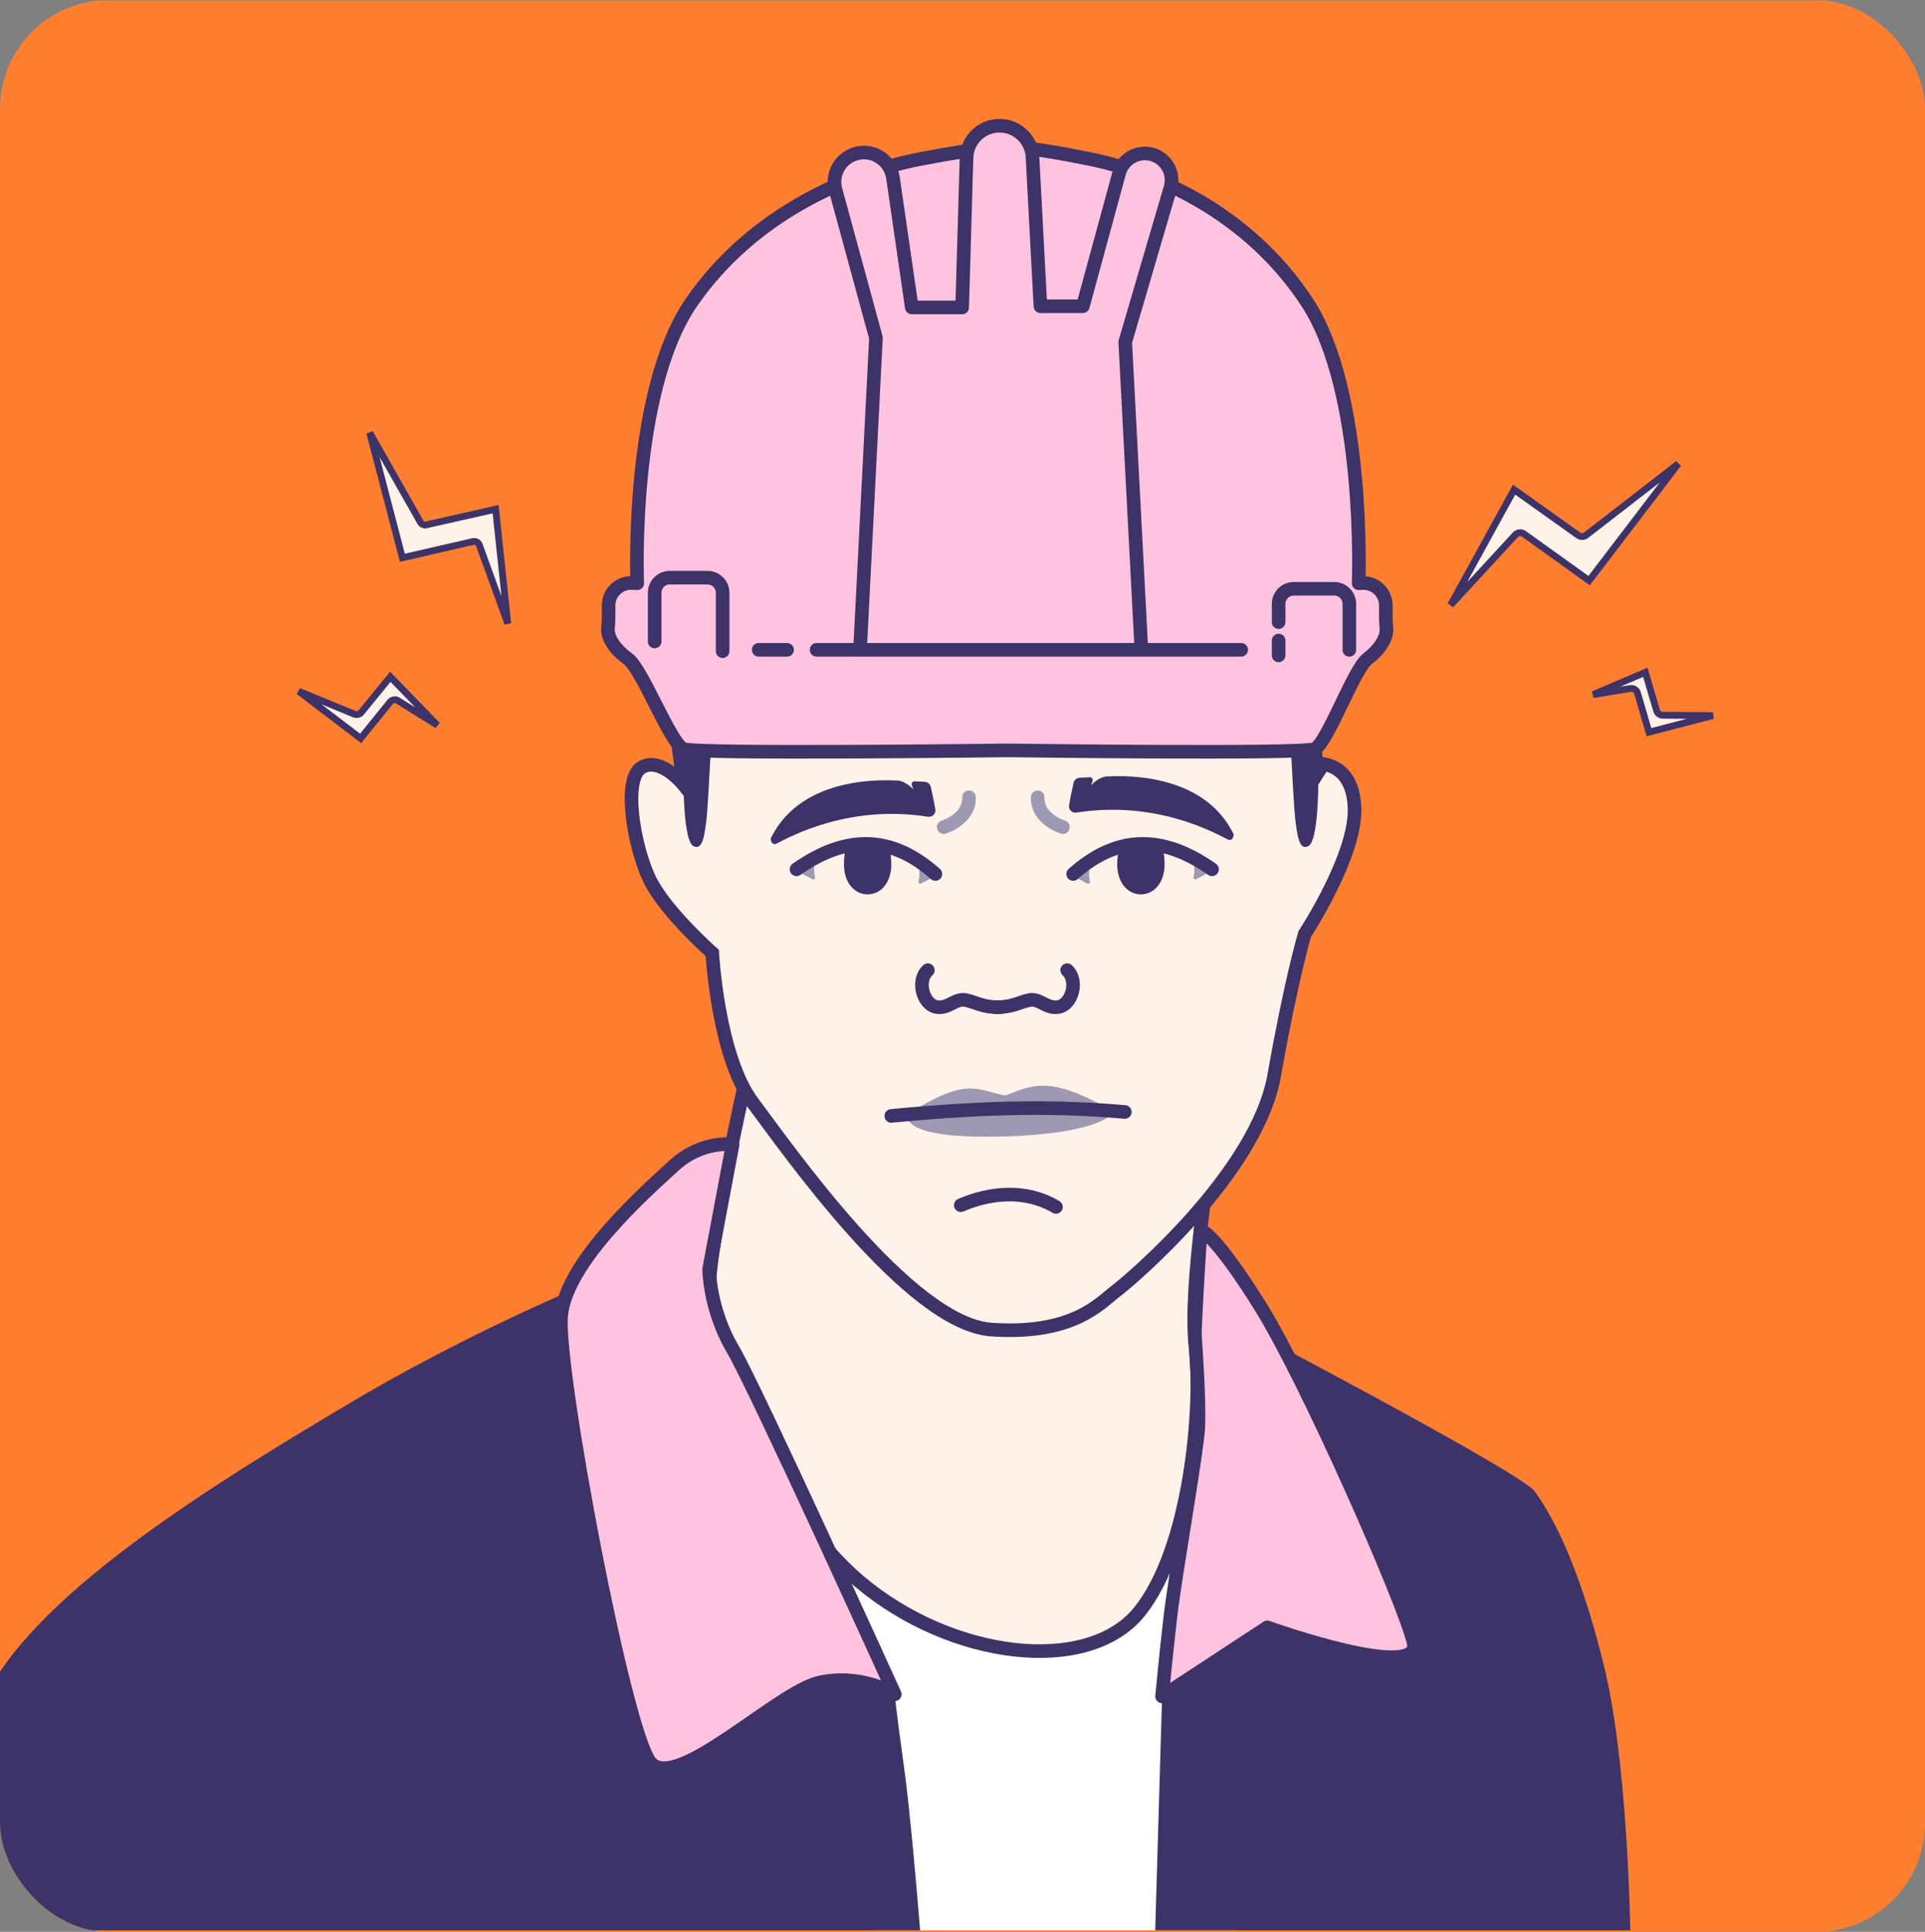 <svg xmlns="http://www.w3.org/2000/svg" width="283" height="284" viewBox="0 0 283 284" fill="none"><rect x="0" y="0" width="283" height="284" fill="#808080" stroke="none"/><g clip-path="url(#clip0_15795_10093)"><path d="M284.848 0.056H-0.152V285.056H284.848V0.056Z" fill="#FF7E30"></path><path d="M128.446 283.776H181.773C182.209 269.196 183.346 230.328 183.346 223.691C183.346 215.49 183.346 203.311 173.157 200.577C162.968 197.844 114.257 193.867 111.027 195.358C107.797 196.849 100.838 201.074 106.554 213.748C111.563 224.858 125.164 272.236 128.449 283.774L128.446 283.776Z" fill="white"></path><path d="M110.124 156.505C110.124 156.505 103.215 186.557 104.253 192.428C105.29 198.3 112.887 221.097 126.359 232.497C139.83 243.897 159.864 246.314 167.465 236.988C175.064 227.663 176.79 206.591 175.756 197.957C174.719 189.322 178.184 168.594 178.184 168.594C178.184 168.594 166.43 182.068 156.759 185.868C147.087 189.668 122.561 166.179 122.561 166.179L110.127 156.508L110.124 156.505Z" fill="#FFF2E8" stroke="#3D3369" stroke-width="2" stroke-miterlimit="10"></path><path d="M135.271 283.776C134.753 277.432 133.764 265.977 132.896 259.728C131.653 250.782 131.539 249.08 131.539 249.08C131.539 249.08 118.73 229.407 117.986 227.668C117.239 225.929 100.34 195.608 98.849 191.88C97.358 188.151 95.12 185.169 95.12 185.169C95.12 185.169 73.996 192.875 51.38 206.293C28.765 219.715 1.674 236.614 -3.543 252.767C-7.675 265.557 -11.182 278.807 -12.465 283.774H135.271V283.776Z" fill="#3D3368"></path><path d="M107.706 168.25C107.706 168.25 103.214 167.559 99.071 171.359C94.925 175.159 83.183 185.522 82.491 193.465C81.8 201.411 91.817 254.605 95.617 259.094C99.417 263.586 114.269 248.731 120.488 247.348C126.706 245.966 131.543 249.074 131.543 249.074C131.543 249.074 111.163 204.168 107.708 198.297C104.254 192.425 104.254 186.551 104.254 186.551L107.708 168.242L107.706 168.25Z" fill="#FFC3DF" stroke="#3D3368" stroke-width="2" stroke-linecap="round" stroke-linejoin="round"></path><path d="M239.681 283.776C239.465 274.72 238.676 256.556 235.786 244.816C231.81 228.66 227.585 221.952 225.598 219.219C223.611 216.485 183.349 195.36 183.349 195.36C183.349 195.36 181.61 197.846 181.61 200.081C181.61 202.316 170.843 249.378 170.843 249.378L169.83 283.776H239.684H239.681Z" fill="#3D3368"></path><path d="M175.672 196.469C175.672 196.469 176.397 206.132 176.155 209.998C175.912 213.864 172.772 231.5 172.048 237.783C171.323 244.064 170.84 249.381 170.84 249.381L186.304 239.235C186.304 239.235 209.257 247.449 207.805 241.409C206.357 235.369 192.101 202.995 185.335 192.122C178.569 181.25 176.503 180.81 176.503 180.81C176.503 180.81 175.59 194.983 175.672 196.471V196.469Z" fill="#FFC3DF" stroke="#3D3368" stroke-width="2" stroke-linecap="round" stroke-linejoin="round"></path><path d="M98.527 100.748L100.493 115.362C100.493 115.362 97.121 111.145 94.31 112.831C91.5 114.517 93.186 124.352 95.434 129.131C97.683 133.908 104.707 140.091 104.707 140.091C104.707 140.091 105.549 155.267 110.608 162.012C115.667 168.757 133.653 194.613 145.737 195.455C157.82 196.296 161.755 191.52 164.003 189.834C166.251 188.148 184.8 172.409 187.328 158.077C189.856 143.746 191.825 137.28 191.825 137.28C191.825 137.28 199.412 125.759 199.132 118.732C198.852 111.707 193.511 112.269 193.511 112.269L192.669 101.589C192.669 101.589 197.694 77.14 192.635 63.088C187.576 49.036 161.388 40.861 144.808 41.423C128.228 41.985 105.568 51.284 99.947 58.309C94.326 65.334 99.126 95.723 98.522 100.745L98.527 100.748Z" fill="#FFF2E8" stroke="#3D3369" stroke-width="2" stroke-miterlimit="10"></path><path d="M192.394 124.355C193.801 123.514 193.801 115.362 193.801 115.362L195.571 112.578C194.46 112.174 193.518 112.272 193.518 112.272L192.677 101.592C192.677 101.592 197.701 74.757 192.642 60.705C187.583 46.653 163.237 40.784 146.667 39.943C124.794 38.832 105.572 51.287 99.951 58.312C94.33 65.337 99.13 95.726 98.526 100.748L100.492 115.362C100.492 115.362 100.492 123.511 101.896 124.355C103.303 125.197 103.582 122.669 103.865 120.421C104.144 118.173 104.989 100.468 104.989 100.468C104.989 100.468 110.61 96.534 112.576 94.568C114.542 92.602 117.352 86.698 118.476 82.484C119.6 78.267 128.873 74.335 132.808 74.335H161.474C165.409 74.335 174.682 78.27 175.806 82.484C176.93 86.698 179.741 92.602 181.707 94.568C183.675 96.534 189.293 100.468 189.293 100.468C189.293 100.468 190.135 118.173 190.418 120.421C190.7 122.669 190.98 125.197 192.386 124.355H192.394Z" fill="#3D3368"></path><path d="M203.812 92.175C203.733 91.594 203.723 90.312 203.733 89.026C203.752 87.137 202.174 85.625 200.287 85.715L199.738 85.741C199.738 85.741 200.849 57.666 192.146 44.411C183.443 31.153 169.742 25.305 160.112 23.355C150.483 21.405 148.076 21.6 148.076 21.6C148.076 21.6 145.543 21.405 135.405 23.355C125.266 25.305 110.839 31.153 101.677 44.411C92.515 57.669 93.684 85.741 93.684 85.741L92.916 85.707C91.032 85.622 89.459 87.134 89.477 89.021C89.49 90.309 89.477 91.597 89.395 92.177C89.2 93.542 90.177 95.296 92.319 96.856C94.465 98.416 98.558 109.333 100.508 110.114C102.458 110.895 148.076 110.309 148.076 110.309C148.076 110.309 191.404 110.895 193.257 110.114C195.109 109.333 198.996 98.416 201.034 96.856C203.071 95.296 203.997 93.542 203.812 92.177V92.175Z" fill="#FFC3DF" stroke="#3D3368" stroke-width="2" stroke-linecap="round" stroke-linejoin="round"></path><path d="M126.437 95.489L128.778 49.675L122.835 27.883C122.231 25.672 123.461 23.376 125.635 22.65C128.187 21.8 130.889 23.463 131.274 26.126L134.043 45.192H141.45L142.091 23.197C142.168 20.571 144.318 18.483 146.944 18.483C149.541 18.483 151.678 20.526 151.794 23.12L152.955 45.017H159.194L164.543 25.384C165.213 23.083 167.77 21.917 169.947 22.917C171.718 23.73 172.623 25.717 172.074 27.588L165.424 50.264L167.765 94.921" fill="#FFC3DF"></path><path d="M126.437 95.489L128.778 49.675L122.835 27.883C122.231 25.672 123.461 23.376 125.635 22.65C128.187 21.8 130.889 23.463 131.274 26.126L134.043 45.192H141.45L142.091 23.197C142.168 20.571 144.318 18.483 146.944 18.483C149.541 18.483 151.678 20.526 151.794 23.12L152.955 45.017H159.194L164.543 25.384C165.213 23.083 167.77 21.917 169.947 22.917C171.718 23.73 172.623 25.717 172.074 27.588L165.424 50.264L167.765 94.921" stroke="#3D3368" stroke-width="2" stroke-linecap="round" stroke-linejoin="round"></path><path d="M96.244 94.304V87.142C96.244 85.918 97.236 84.926 98.461 84.926H104.018C105.243 84.926 106.235 85.918 106.235 87.142V95.729" stroke="#3D3368" stroke-width="2" stroke-linecap="round" stroke-linejoin="round"></path><path d="M187.975 91.459V88.775C187.975 87.551 188.967 86.559 190.191 86.559H196.155C197.38 86.559 198.372 87.551 198.372 88.775V95.528" stroke="#3D3368" stroke-width="2" stroke-linecap="round" stroke-linejoin="round"></path><path d="M187.975 96.344V94.167" stroke="#3D3368" stroke-width="2" stroke-linecap="round" stroke-linejoin="round"></path><path d="M120.047 95.528H182.472" stroke="#3D3368" stroke-width="2" stroke-linecap="round" stroke-linejoin="round"></path><path d="M111.533 95.528H115.713" stroke="#3D3368" stroke-width="2" stroke-linecap="round" stroke-linejoin="round"></path><path d="M136.407 142.619C134.7 144.202 135.729 147.601 137.568 148.013C139.365 148.417 140.426 146.699 141.97 147.021C143.514 147.343 144.382 148.074 146.963 148.074" stroke="#3D3368" stroke-width="2" stroke-linecap="round" stroke-linejoin="round"></path><path d="M156.888 142.619C158.595 144.202 157.566 147.601 155.726 148.013C153.887 148.425 152.869 146.699 151.325 147.021C149.781 147.343 148.913 148.074 146.332 148.074" stroke="#3D3368" stroke-width="2" stroke-linecap="round" stroke-linejoin="round"></path><path d="M155.236 177.432C150.893 174.83 145.675 175.265 141.25 177.173" stroke="#3D3368" stroke-width="2" stroke-linecap="round" stroke-linejoin="round"></path><path d="M158.244 119.46C157.614 119.56 157.07 119.024 157.168 118.393C157.326 117.385 157.64 115.939 157.833 115.082C157.928 114.657 158.294 114.351 158.727 114.33L160.208 114.258C160.511 114.242 160.73 114.546 160.619 114.831L160.377 115.448C160.377 115.448 161.553 114.174 162.744 114.145C163.934 114.116 176.658 113.108 181.313 122.555C181.374 122.676 181.377 122.819 181.329 122.943L181.242 123.167C181.134 123.442 180.812 123.566 180.548 123.431C178.339 122.299 169.803 117.636 158.247 119.462L158.244 119.46Z" fill="#3D3368"></path><path d="M136.429 120.064C137.059 120.164 137.603 119.629 137.505 118.998C137.347 117.99 137.033 116.544 136.84 115.686C136.745 115.261 136.378 114.955 135.946 114.934L134.465 114.863C134.162 114.847 133.943 115.15 134.054 115.435L134.296 116.053C134.296 116.053 133.119 114.778 131.929 114.749C130.739 114.72 118.014 113.712 113.359 123.159C113.299 123.281 113.296 123.423 113.343 123.547L113.431 123.772C113.539 124.046 113.861 124.17 114.125 124.036C116.333 122.903 124.87 118.241 136.426 120.067L136.429 120.064Z" fill="#3D3368"></path><path d="M171.21 127.065C171.21 126.01 171.036 125.052 170.959 124.646C170.959 124.646 168.022 123.498 164.497 124.561C164.497 124.561 164.246 125.952 164.246 127.063C164.246 129.776 165.806 131.48 167.727 131.48C169.648 131.48 171.207 129.776 171.207 127.063L171.21 127.065Z" fill="#3D3368"></path><path d="M160.237 129.599C159.855 127.878 160.414 126.693 160.414 126.693L157.641 128.704L159.834 129.881C160.034 130.01 160.287 129.831 160.237 129.599Z" fill="#9E99B3"></path><path d="M175.462 128.965C175.845 127.244 175.285 126.06 175.285 126.06L178.059 128.07L175.866 129.247C175.665 129.377 175.412 129.197 175.462 128.965Z" fill="#9E99B3"></path><path d="M157.766 128.482C164.015 122.951 170.593 122.479 178.183 127.796" stroke="#3D3368" stroke-width="2" stroke-linecap="round" stroke-linejoin="round"></path><path d="M124.07 127.065C124.07 126.01 124.244 125.052 124.321 124.646C124.321 124.646 127.258 123.498 130.784 124.561C130.784 124.561 131.034 125.952 131.034 127.063C131.034 129.776 129.475 131.48 127.554 131.48C125.63 131.48 124.073 129.776 124.073 127.063L124.07 127.065Z" fill="#3D3368"></path><path d="M135.042 129.599C135.425 127.878 134.865 126.693 134.865 126.693L137.639 128.704L135.446 129.881C135.245 130.01 134.992 129.831 135.042 129.599Z" fill="#9E99B3"></path><path d="M119.819 128.965C119.437 127.244 119.996 126.06 119.996 126.06L117.223 128.07L119.416 129.247C119.616 129.377 119.869 129.197 119.819 128.965Z" fill="#9E99B3"></path><path d="M137.515 128.482C131.266 122.951 124.687 122.479 117.098 127.796" stroke="#3D3368" stroke-width="2" stroke-linecap="round" stroke-linejoin="round"></path><path d="M133.301 163.838C141.948 158.465 143.189 160.028 147.477 160.996C148.2 161.16 149.477 160.102 152.045 159.703C155.235 159.21 158.621 160.592 163.63 163.324C163.381 164.751 158.455 166.775 147.625 167.071C135.533 167.403 133.301 165.448 133.301 163.836V163.838Z" fill="#9E99B3"></path><path d="M131.031 164.049C146.379 162.582 156.006 162.659 165.368 163.469" stroke="#3D3368" stroke-width="2" stroke-linecap="round" stroke-linejoin="round"></path><path d="M61.806 76.776L61.807 76.778C61.974 77.072 62.317 77.236 62.664 77.157L62.665 77.158L72.861 74.856L74.65 91.667L70.461 80.11V80.108L70.397 79.976C70.225 79.685 69.883 79.536 69.548 79.61L69.544 79.611L59.152 81.993L54.357 63.618L61.806 76.776Z" fill="#FFF2E8" stroke="#3D3369"></path><path d="M64.289 106.61L58.505 102.999L58.501 102.997L58.429 102.957C58.062 102.777 57.618 102.873 57.357 103.19L57.355 103.193L53.02 108.549L43.915 101.618L52.096 104.988C52.408 105.117 52.764 105.054 53.013 104.835L53.112 104.731L57.378 99.495L64.289 106.61Z" fill="#FFF2E8" stroke="#3D3369"></path><path d="M233.622 85.356L224.046 78.491C223.65 78.207 223.104 78.264 222.773 78.622H222.772L213.269 88.94L222.589 71.982L232.028 78.7C232.375 78.948 232.844 78.936 233.178 78.679H233.179L246.725 68.184L233.622 85.356Z" fill="#FFF2E8" stroke="#3D3369"></path><path d="M243.542 104.463V104.464C243.66 104.869 244.033 105.143 244.446 105.148H244.449L251.825 105.19L242.414 107.634L240.742 101.891C240.608 101.428 240.146 101.14 239.674 101.218L234.214 102.107L241.882 98.838L243.542 104.463Z" fill="#FFF2E8" stroke="#3D3369"></path><path d="M138.736 121.59C138.736 121.59 142.555 120.455 142.452 117.204" stroke="#9E99B3" stroke-width="2" stroke-linecap="round" stroke-linejoin="round"></path><path d="M156.268 121.59C156.268 121.59 152.45 120.455 152.553 117.204" stroke="#9E99B3" stroke-width="2" stroke-linecap="round" stroke-linejoin="round"></path></g><defs><clipPath id="clip0_15795_10093"><rect width="283" height="284" rx="16" fill="white"></rect></clipPath></defs></svg>